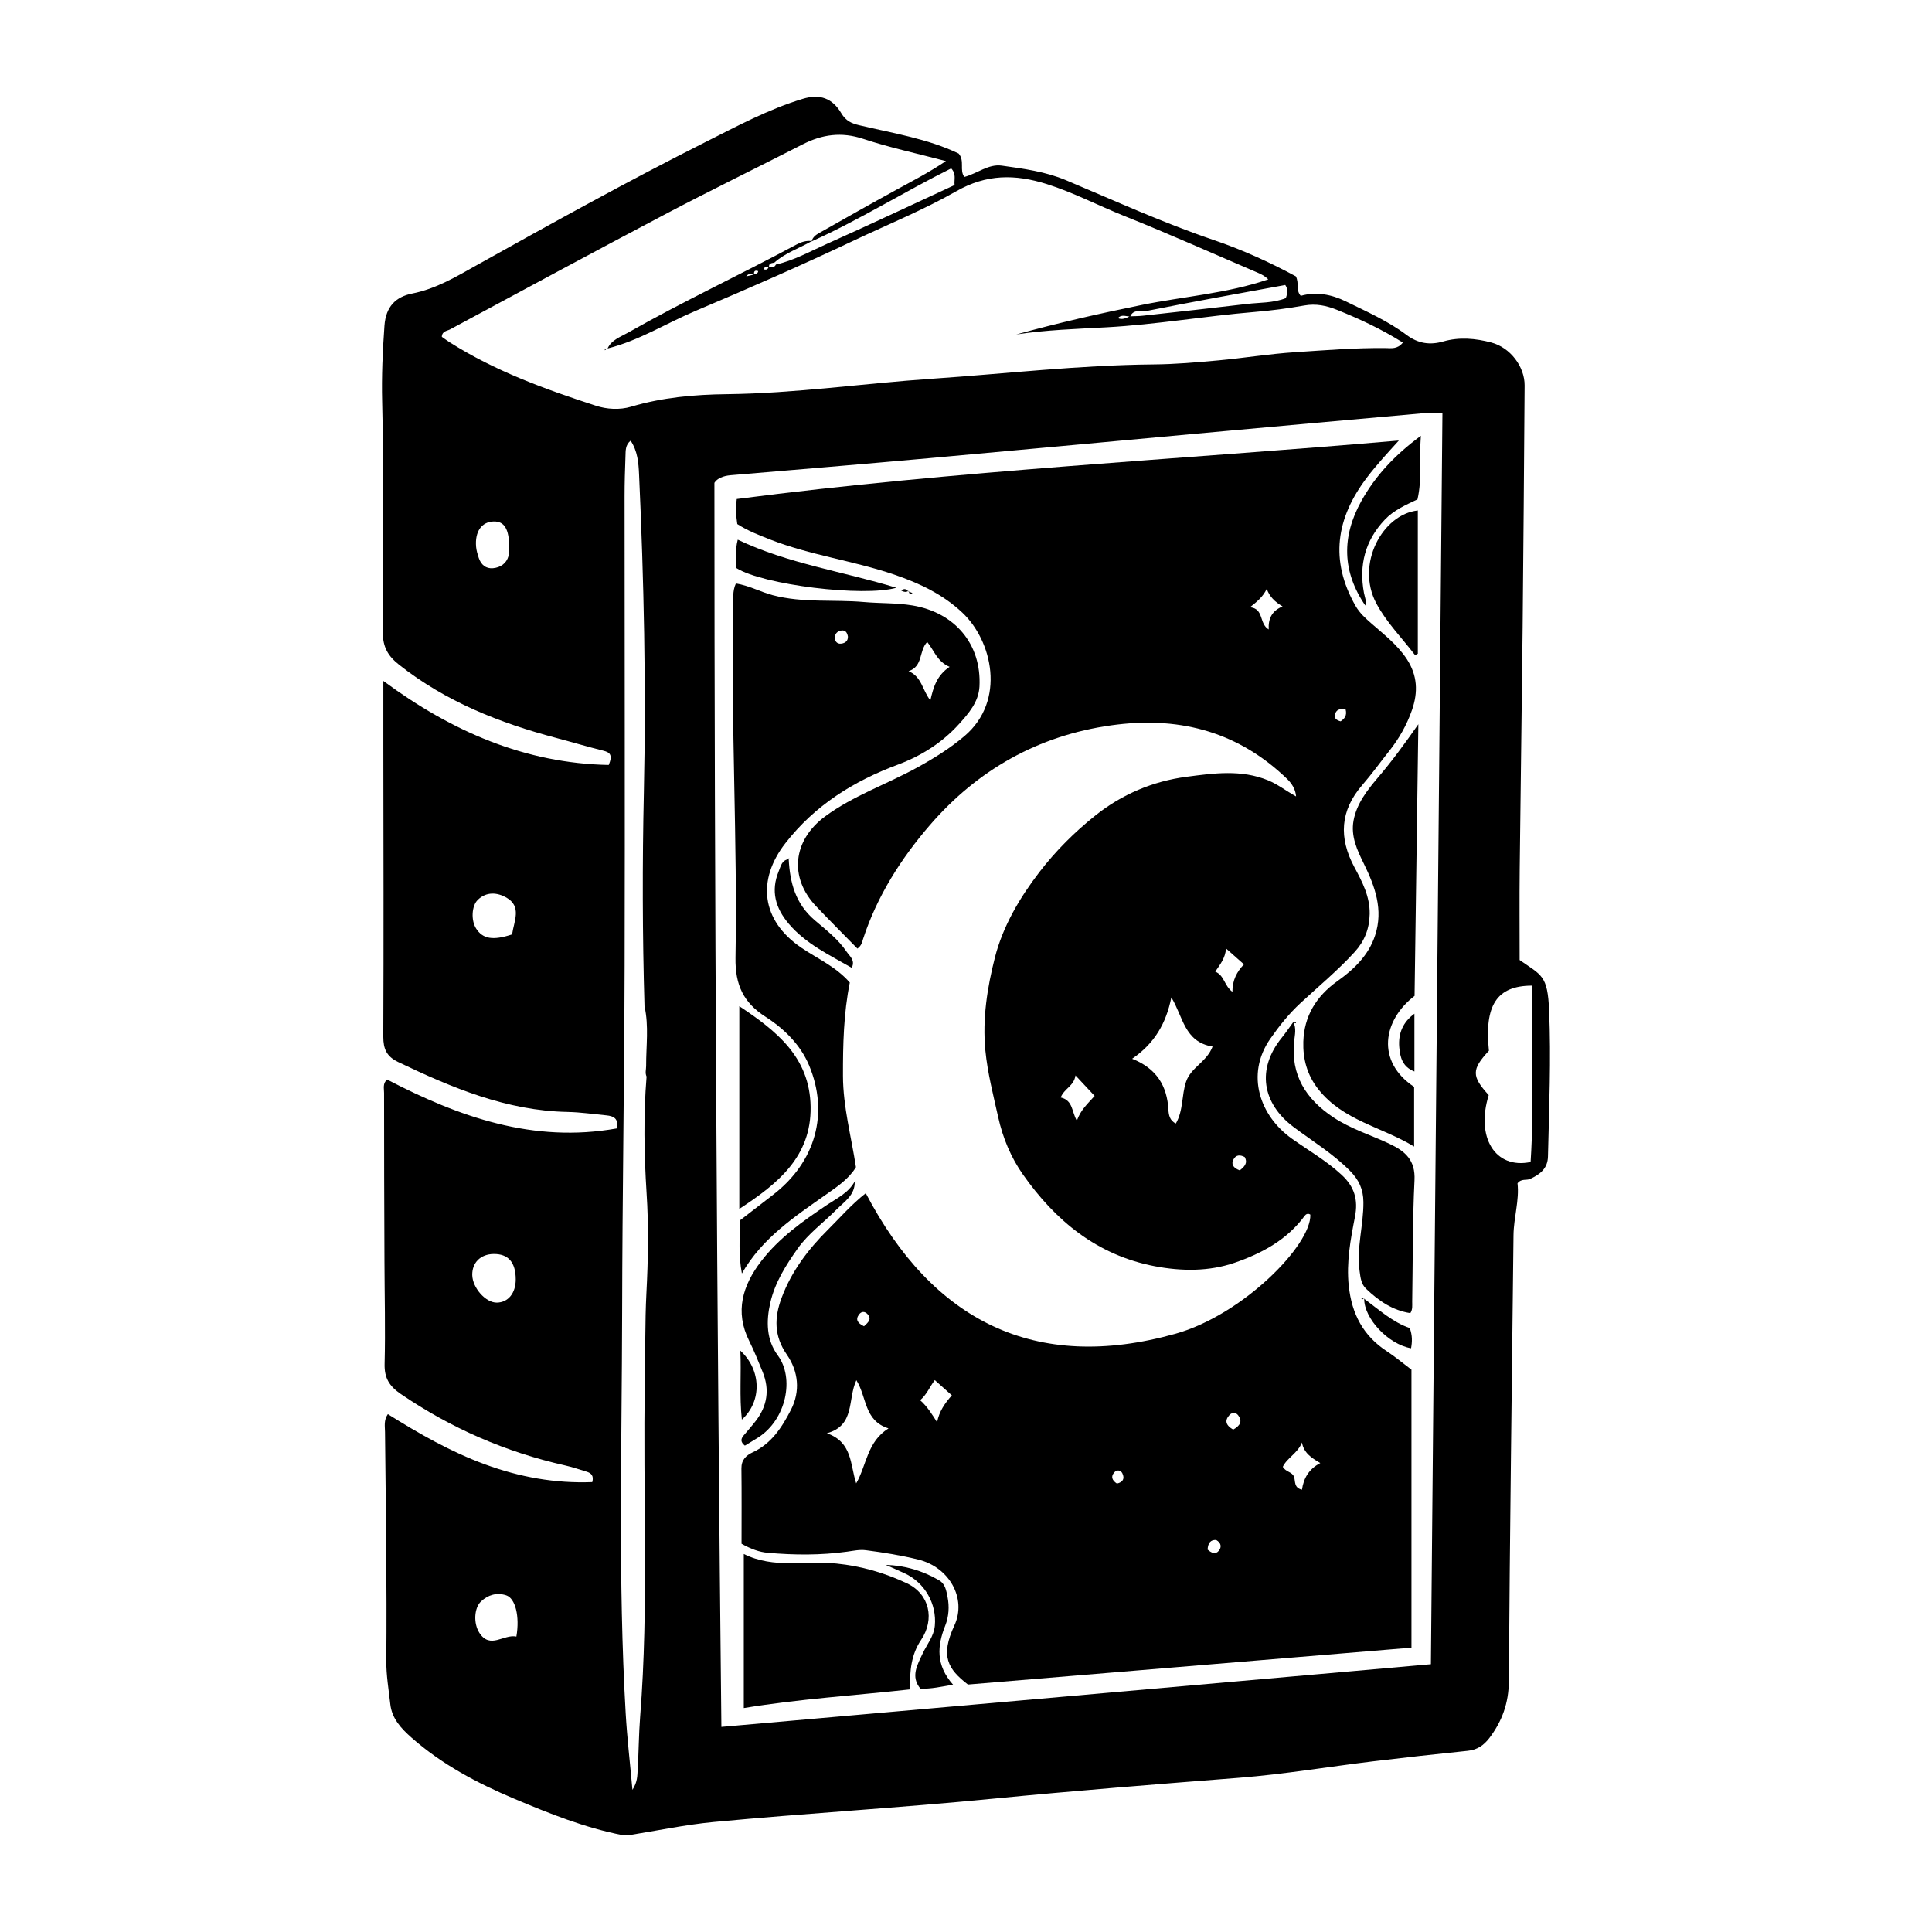 <?xml version="1.0" encoding="UTF-8"?>
<!-- Uploaded to: ICON Repo, www.iconrepo.com, Generator: ICON Repo Mixer Tools -->
<svg fill="#000000" width="800px" height="800px" version="1.1" viewBox="144 144 512 512" xmlns="http://www.w3.org/2000/svg">
 <g fill-rule="evenodd">
  <path d="m315.14 429.04 0.207 0.281v-0.039z"/>
  <path d="m554.53 411.8c-0.395-9.395-1.949-9.273-7.812-13.383 0-7.871-0.07-16 0.02-24.137 0.227-21.352 0.559-42.707 0.777-64.059 0.215-21.352 0.371-42.703 0.523-64.055 0.039-4.992-3.797-10.066-8.828-11.395-4.18-1.102-8.473-1.5-12.73-0.277-3.523 1.012-6.672 0.555-9.703-1.715-4.938-3.703-10.602-6.207-16.105-8.902-3.809-1.863-7.856-2.637-11.957-1.477-1.367-1.496-0.344-3.258-1.301-5.164-6.769-3.668-14.199-7.062-21.867-9.664-13.316-4.516-26.066-10.348-38.977-15.785-5.512-2.324-11.305-3.082-17.094-3.891-3.523-0.492-6.422 2.062-9.91 2.996-1.367-1.773 0.176-4.262-1.527-6.211-8.148-3.914-17.355-5.367-26.348-7.496-2.047-0.484-3.523-1.148-4.715-3.148-2.371-4.016-5.688-5.223-10.223-3.848-9.082 2.742-17.426 7.246-25.832 11.477-20.461 10.293-40.492 21.398-60.477 32.551-5.461 3.055-10.832 6.312-17.18 7.566-4.359 0.863-7.008 3.43-7.379 8.523-0.484 6.731-0.777 13.473-0.609 20.172 0.516 20.359 0.215 40.707 0.176 61.066-0.02 3.953 1.387 6.316 4.301 8.613 12.379 9.793 26.656 15.441 41.719 19.422 4.152 1.098 8.266 2.332 12.43 3.367 1.785 0.438 2.519 1.176 1.414 3.777-22.141-0.441-41.516-8.812-59.727-22.273v17.285c0.031 25.652 0.105 51.316-0.012 76.977 0 3.301 0.898 5.269 3.934 6.731 14.277 6.836 28.73 12.914 44.93 13.234 3.426 0.07 6.848 0.574 10.262 0.902 1.91 0.18 3.305 0.836 2.746 3.465-22.082 3.953-41.77-3.023-60.852-12.953-1.238 1.008-0.805 2.414-0.816 3.566-0.012 14.898 0.051 29.801 0.105 44.699 0.031 9.023 0.266 18.055 0.039 27.074-0.102 3.777 1.27 5.934 4.316 8.012 13.305 9.062 27.762 15.359 43.453 18.895 1.949 0.434 3.848 1.09 5.769 1.672 1.25 0.379 1.949 1.117 1.496 2.762-9.82 0.383-19.246-1.324-28.457-4.711-9.055-3.332-17.355-8.055-25.715-13.297-1.133 1.648-0.766 3.25-0.754 4.711 0.207 20.203 0.516 40.406 0.344 60.609-0.039 3.84 0.629 7.691 1.055 11.531 0.422 3.848 2.891 6.457 5.606 8.863 8.051 7.109 17.406 12.062 27.215 16.199 9.34 3.934 18.746 7.719 28.754 9.652h1.723c7.441-1.18 14.848-2.762 22.34-3.473 24.621-2.328 49.316-3.758 73.938-6.168 21.793-2.133 43.641-3.856 65.484-5.566 11.828-0.938 23.59-2.918 35.383-4.348 8.375-1.008 16.746-1.934 25.129-2.793 2.508-0.258 4.223-1.473 5.688-3.379 3.387-4.465 5.129-9.27 5.164-15.055 0.266-39.414 0.805-78.82 1.238-118.23 0.059-4.699 1.582-9.254 1.062-13.734 1.043-1.336 2.371-0.684 3.375-1.164 2.559-1.211 4.625-2.699 4.695-5.953 0.297-12.887 0.844-25.758 0.305-38.668zm-274.82-20.176c-5.098 1.691-7.793 1.199-9.539-1.562-1.387-2.188-1.18-6 0.441-7.582 2.344-2.293 5.254-1.941 7.566-0.621 4.168 2.371 2.047 6.191 1.531 9.766zm-4.043 97.586c-2.953 0.039-6.445-3.898-6.516-7.324-0.051-3.273 2.211-5.523 5.648-5.566 3.894-0.051 5.856 2.191 5.875 6.711 0.008 3.664-1.996 6.133-5.008 6.18zm5.18 88.492c-3.387-0.691-6.906 3.426-9.777-0.934-1.652-2.523-1.426-6.637 0.395-8.363 1.891-1.785 4.242-2.434 6.691-1.629 2.434 0.809 3.613 5.582 2.691 10.926zm203.91-354.69c-3.367 1.32-6.848 1.133-10.223 1.531-9.219 1.098-18.461 2.106-27.699 3.129-1.094 0.121-2.195 0.117-3.293 0.156 0.887-2.031 2.961-1.148 4.359-1.426 12.234-2.453 24.531-4.637 36.711-6.879 0.895 1.324 0.504 2.367 0.145 3.488zm-87.785-29.973c-11.426 5.281-22.633 10.586-33.945 15.637-4.398 1.965-8.641 4.363-13.402 5.426-0.402 0.852-1.113 0.766-1.828 0.656-0.09-1.039 0.734-1.02 1.414-1.164 2.883-2.594 6.574-3.769 9.848-5.664 0 0.023-0.02 0.039-0.02 0.066 12.73-5.719 24.59-13.184 37.039-19.371 1.422 1.551 0.719 2.949 0.895 4.414zm-118.21 98.305c-0.559 2-2.137 3.039-4.086 3.231-1.93 0.188-3.211-0.945-3.809-2.75-0.309-0.938-0.598-1.906-0.691-2.871-0.371-4.086 1.457-6.691 4.676-6.762 2.777-0.055 4.09 1.918 4.109 7.031-0.004 0.148 0.051 1.18-0.199 2.121zm36.539 195.4c-0.395 7.738-0.246 15.469-0.395 23.195-0.59 29.645 1.082 59.32-1.258 88.949-0.371 4.711-0.371 9.445-0.66 14.168-0.102 1.527-0.02 3.148-1.387 5.273-0.641-7.203-1.406-13.699-1.785-20.211-2.047-35.379-1.012-70.789-0.945-106.19 0.051-30.672 0.578-61.344 0.66-92.02 0.105-41.43-0.012-82.855-0.012-124.29 0-3.582 0.102-7.164 0.238-10.75 0.059-1.387-0.09-2.898 1.359-4.09 1.859 2.769 2.106 5.894 2.242 8.957 1.281 28.066 1.891 56.156 1.27 84.238-0.414 18.887-0.383 37.746 0.168 56.617v0.09l0.012 0.012c1.168 5.234 0.402 10.531 0.422 15.793 0 0.969-0.344 1.926 0.145 2.863l-0.031-0.039c-0.836 10.273-0.648 20.504 0 30.789 0.582 8.848 0.422 17.773-0.043 26.637zm-4.059-234.96c-3.012 0.887-6.422 0.691-9.344-0.266-13.48-4.375-26.773-9.203-38.828-16.871-0.711-0.449-1.367-0.957-1.988-1.387 0.102-1.562 1.375-1.527 2.188-1.965 19-10.219 37.992-20.5 57.09-30.562 12.016-6.332 24.238-12.277 36.328-18.465 5.195-2.66 10.324-3.379 16.066-1.473 6.867 2.277 13.98 3.797 21.926 5.894-4.715 3.152-8.953 5.305-13.125 7.594-6.887 3.777-13.73 7.652-20.566 11.523-0.828 0.469-1.602 1.078-1.891 2.074-1.445-0.176-2.746 0.242-4.016 0.922-14.801 7.957-30.051 15.059-44.664 23.363-1.98 1.125-4.336 1.879-5.41 4.188 8.344-2.082 15.609-6.715 23.449-10.02 14.082-5.949 28.102-12.098 41.926-18.641 9.043-4.277 18.367-8.066 27.031-13.008 7.992-4.566 15.559-4.559 23.98-1.91 7.133 2.254 13.699 5.723 20.598 8.48 11.906 4.762 23.633 10.012 35.434 15.062 0.898 0.387 1.785 0.84 2.684 1.719-10.891 3.738-22.348 4.508-33.477 6.769-11.18 2.273-22.289 4.777-33.316 7.836 7.91-1.215 15.898-1.461 23.871-1.898 13.156-0.719 26.137-2.973 39.25-4.062 4.418-0.367 8.836-0.934 13.195-1.719 3.109-0.562 5.863 0.016 8.715 1.164 5.945 2.394 11.719 5.066 17.426 8.66-1.426 1.809-3.09 1.477-4.5 1.461-8.031-0.098-16.031 0.57-24.031 1.09-6.828 0.438-13.617 1.559-20.449 2.18-5.688 0.52-11.406 1.02-17.109 1.062-19.66 0.176-39.18 2.465-58.746 3.797-18.117 1.238-36.133 3.875-54.297 4.09-8.633 0.098-17.086 0.855-25.398 3.316zm36.414-36.977c-0.156 0.551-0.527 0.727-1.125 0.605 0.008-1.031 0.625-0.699 1.125-0.605zm-2.727 1.047c-0.09 0.707-0.691 0.684-1.125 0.898-0.023-0.754 0.152-1.27 1.125-0.898zm-1.277 0.949c-0.629 0.145-1.258 0.293-1.891 0.434 0.492-0.691 1.145-0.777 1.891-0.434zm99.664 11.082c-0.961 0.434-1.91 0.926-3.078 0.422 0.949-1.02 2.043-0.5 3.078-0.422zm79.887 357.15c-62.418 5.516-124.59 11.008-188.03 16.609-1.18-110.25-1.828-219.68-1.848-329.69 0.719-1.18 2.344-1.848 4.309-2.016 17.543-1.484 35.09-2.941 52.645-4.519 23.684-2.125 47.367-4.359 71.059-6.519 19.84-1.809 39.676-3.598 59.512-5.359 1.547-0.137 3.117-0.02 5.41-0.02-1.02 110.38-2.031 220.68-3.055 331.52zm26.422-133.09c-9.406 1.961-14.574-6.57-11.098-17.73-4.574-5.012-4.566-6.797 0.051-11.766-1.238-11.996 2.035-17.227 11.418-17.25-0.273 15.504 0.652 31.004-0.371 46.746z"/>
  <path d="m501.43 484.75c-0.648-6.266 0.473-12.277 1.652-18.293 0.887-4.535-0.137-7.984-3.582-11.156-4.027-3.719-8.746-6.422-13.145-9.547-8.473-6.019-12.309-16.957-5.75-26.426 2.383-3.422 4.938-6.637 8.012-9.48 4.82-4.469 9.91-8.664 14.367-13.547 2.625-2.883 3.914-6.117 3.996-10.047 0.09-4.676-1.969-8.559-4.047-12.434-4.172-7.769-3.828-14.953 2.098-21.789 2.519-2.902 4.769-6.047 7.164-9.059 2.559-3.211 4.625-6.848 6-10.812 1.641-4.746 1.465-9.168-1.387-13.523-2.508-3.793-6.012-6.469-9.332-9.387-1.582-1.387-3.117-2.731-4.254-4.707-6.879-12.082-5.117-23.266 3.004-33.953 2.578-3.402 5.481-6.531 8.484-9.844-58.496 5.062-117.09 7.934-175.46 15.492-0.277 2.227-0.207 4.453 0.137 6.641 2.828 1.812 5.758 2.938 8.68 4.086 10.656 4.168 22.07 5.613 32.895 9.301 6.742 2.301 12.891 5.234 18.047 10.066 7.93 7.43 11.68 23.316 0.578 32.742-3.848 3.258-8.062 5.875-12.461 8.293-8.086 4.469-16.934 7.441-24.488 13.012-8.496 6.266-9.652 16.152-2.312 23.844 3.602 3.785 7.301 7.481 10.902 11.164 1.168-0.871 1.238-1.758 1.508-2.57 3.699-11.32 10.035-21.289 17.664-30.117 12.617-14.621 28.656-23.766 48.09-26.48 17.25-2.418 32.656 1.281 45.641 13.285 1.438 1.324 3.078 2.781 3.344 5.559-2.797-1.566-4.891-3.231-7.41-4.266-7.144-2.926-14.402-1.891-21.617-0.945-8.961 1.176-17.16 4.664-24.188 10.281-5.473 4.363-10.449 9.32-14.762 14.918-5.285 6.871-9.715 14.395-11.828 22.656-2.023 7.945-3.356 16.238-2.539 24.676 0.59 6.012 2.086 11.758 3.387 17.617 1.238 5.637 3.445 10.801 6.543 15.215 8.59 12.238 19.625 21.41 34.934 24.34 7.184 1.371 14.414 1.406 21.156-0.902 7.133-2.445 13.934-6.055 18.625-12.484 0.312-0.422 0.875-0.707 1.477-0.281 0.309 8.031-17.898 26.574-35.742 31.57-37.227 10.418-64.352-3.387-82.074-37.246-3.879 3.055-6.867 6.539-10.078 9.723-5.176 5.144-9.613 10.984-12.211 17.973-1.961 5.231-2.066 10.121 1.359 15.059 3.098 4.473 3.633 9.734 1.094 14.66-2.332 4.555-5.129 8.941-10.125 11.246-1.762 0.82-3.012 2.019-2.992 4.254 0.082 6.715 0.031 13.438 0.031 19.977 2.539 1.426 4.715 2.207 6.969 2.402 6.996 0.613 14.02 0.672 21-0.301 1.684-0.23 3.293-0.605 5.027-0.379 4.664 0.598 9.27 1.352 13.844 2.473 8.219 2.019 12.871 10.293 9.574 17.438-3.797 8.172-1.754 11.566 3.582 15.68 39.191-3.258 78.453-6.523 117.54-9.773v-73.668c-2.332-1.758-4.309-3.426-6.445-4.828-6.32-4.109-9.391-9.93-10.168-17.395zm-3.562-151.71c0.539-1.309 1.641-1.137 2.727-1.078 0.453 1.699-0.312 2.516-1.309 3.195-1.25-0.312-1.891-0.957-1.418-2.117zm-17.652-22.227c-2.625-1.594-1.188-5.488-4.949-5.894 1.949-1.547 3.438-2.793 4.43-4.856 0.777 2.062 2.117 3.414 4.203 4.641-2.828 1.172-3.82 3.188-3.684 6.109zm-50.824 130.2c-1.406-2.324-0.973-5.402-4.293-6.172 0.945-2.41 3.512-3.012 3.914-5.848 1.918 2.051 3.406 3.648 5.078 5.438-1.863 2.059-3.824 3.848-4.699 6.582zm28.93-10.359c-1.219 3.617-0.699 7.621-2.707 11.082-1.633-0.734-1.898-2.328-1.969-3.578-0.324-6.402-3.16-11.02-9.621-13.578 5.914-4.039 9.023-9.391 10.387-16.254 3.117 4.996 3.406 11.82 10.934 13.02-1.562 4.106-5.734 5.5-7.023 9.309zm7.731-29.16c1.301-1.918 2.644-3.531 2.863-6.133 1.773 1.566 3.16 2.797 4.742 4.203-1.879 1.977-3.059 4.144-3.059 7.285-2.203-1.652-2.113-4.363-4.547-5.356zm6.504 52.672c-1.828-0.699-2.324-1.668-1.672-2.902 0.641-1.246 1.754-1.289 2.984-0.629 0.867 1.645-0.105 2.547-1.312 3.531zm-100.88 38.156c0.621-0.84 1.516-0.812 2.176-0.117 1.27 1.352 0.258 2.231-0.887 3.269-1.715-0.848-2.332-1.773-1.289-3.152zm-0.777 44.789c-1.633-4.984-0.953-10.898-7.766-13.281 7.559-2.07 5.43-8.949 7.812-14.066 2.852 4.594 1.996 10.711 8.52 12.777-5.703 3.547-5.773 9.727-8.566 14.57zm21.438-16.203c-1.387-2.156-2.527-4.086-4.488-5.84 1.789-1.516 2.551-3.602 3.879-5.324 1.566 1.402 2.934 2.621 4.523 4.039-1.844 2.07-3.379 4.269-3.914 7.125zm47.656 16.254c-1.238-0.812-1.742-1.855-0.641-3.023 0.621-0.672 1.664-0.578 2.086 0.312 0.668 1.383 0.16 2.356-1.445 2.711zm27.023 17.781c-0.887 1.102-1.93 0.645-2.992-0.289 0.117-1.797 0.797-2.621 2.281-2.543 1.332 0.77 1.477 1.867 0.711 2.832zm3.789-32.082c-1.961-1.133-2.344-2.41-0.961-3.891 0.641-0.684 1.652-0.715 2.242 0.051 1.266 1.629 0.547 2.816-1.281 3.84zm18.23 15.922c-2.195-0.508-1.691-2.215-2.106-3.402-0.473-1.367-2.176-1.234-2.973-2.664 1.125-2.383 3.984-3.606 5.066-6.445 0.504 2.734 2.438 4.039 4.871 5.453-3.098 1.617-4.426 4.074-4.859 7.059z"/>
  <path d="m363 460.5c2.902-2.047 5.926-4.047 7.836-7.188-1.23-8.086-3.414-15.973-3.438-24.184-0.02-8.293 0.168-16.57 1.809-24.742-3.652-4.207-8.609-6.34-12.93-9.285-10.52-7.188-11.77-17.855-4.121-27.668 7.805-10.016 18.047-16.434 29.797-20.801 6.184-2.309 11.73-5.82 16.156-10.707 2.539-2.805 5.234-5.871 5.461-9.977 0.59-11.359-6.66-19.68-17.789-21.508-4.203-0.695-8.539-0.52-12.812-0.898-8.051-0.711-16.156 0.297-24.199-1.82-3.254-0.855-6.219-2.543-9.754-3.098-0.973 2.074-0.641 4.246-0.691 6.332-0.648 30.965 1.133 61.914 0.59 92.863-0.105 7.215 2.117 11.879 7.91 15.602 4.996 3.203 9.309 7.457 11.594 12.918 5.273 12.617 1.82 25.523-9.562 34.301-2.91 2.258-5.844 4.519-8.848 6.836 0.059 4.68-0.312 9.289 0.598 14.008 5.371-9.391 13.98-15.062 22.395-20.984zm26.719-146.37c1.867 2.258 2.602 5.203 5.945 6.59-3.367 2.242-4.293 5.32-5.109 8.879-2.125-2.66-2.262-6.281-5.769-7.734 3.91-1.285 2.668-5.383 4.934-7.734zm-22.703-3.043c1.062-0.141 1.508 0.574 1.691 1.617 0.031 1.109-0.648 1.727-1.773 1.867-1.062 0.137-1.641-0.586-1.691-1.473-0.066-1.109 0.66-1.859 1.773-2.012z"/>
  <path d="m502.7 361.5c-0.746 4.156 0.961 7.793 2.766 11.453 2.922 5.969 5.184 12.137 2.953 18.941-1.742 5.316-5.656 9.027-9.941 12.07-5.699 4.055-8.879 9.359-9.082 16.102-0.137 4.453 0.953 8.781 3.996 12.621 6.555 8.293 16.766 9.926 25.367 15.164v-15.816c-10.137-6.742-8.312-17.664 0.117-24.113 0.332-23.93 0.672-47.961 1.004-71.996-3.512 5.023-6.906 9.684-10.727 14.156-2.797 3.297-5.648 6.922-6.453 11.418z"/>
  <path d="m384.34 563.59c-5.875-2.762-12.066-4.57-18.688-5.234-8.168-0.816-16.57 1.441-24.539-2.535v40.832c14.711-2.422 29.266-3.32 44.074-4.949-0.137-4.934 0.312-9.25 2.91-13.109 3.68-5.473 2.262-12.164-3.758-15.004z"/>
  <path d="m512.27 447.14c-4.988-2.359-10.324-3.965-14.977-7.074-7.227-4.832-11.273-11.164-10.324-20.172 0.176-1.656 0.629-3.406-0.227-5.047h0.02c-0.012 0-0.02-0.012-0.02-0.012v0.012c-1.012 1.379-1.969 2.805-3.043 4.133-6.711 8.273-5.305 17.41 3.199 23.754 4.996 3.734 10.375 7.023 14.828 11.512 2.371 2.387 3.562 4.875 3.594 8.297 0.059 6.144-1.879 12.156-1.004 18.367 0.246 1.758 0.402 3.379 1.734 4.648 3.344 3.203 7.043 5.727 11.707 6.434 0.648-0.996 0.484-2.031 0.492-3.012 0.176-10.727 0.082-21.477 0.609-32.188 0.266-5.32-2.406-7.672-6.59-9.652z"/>
  <path d="m358.82 437.34c-0.168-13.27-9.199-20.223-18.895-26.691v53.723c10.285-6.727 19.074-13.875 18.895-27.031z"/>
  <path d="m355.41 474.86c2.816-3.977 6.836-6.828 10.223-10.273 2.074-2.109 5.019-3.863 4.871-7.488-1.633 3.019-4.664 4.414-7.332 6.203-6.414 4.301-12.73 8.766-17.469 14.949-4.871 6.367-7.062 13.32-3.148 21.129 1.328 2.672 2.43 5.461 3.57 8.238 1.867 4.625 1.219 8.953-1.809 12.902-1.043 1.355-2.188 2.637-3.285 3.945-0.777 0.926-0.754 1.758 0.363 2.641 1.18-0.719 2.402-1.422 3.57-2.176 7.422-4.777 9.633-15.703 5.152-21.746-3.023-4.082-3.109-8.977-1.98-13.949 1.254-5.43 4.156-9.969 7.273-14.375z"/>
  <path d="m519.01 317.62c0.246-0.125 0.492-0.258 0.73-0.383v-37.957c-9.344 0.988-16.539 14.207-11.004 24.609 2.656 4.996 6.805 9.184 10.273 13.73z"/>
  <path d="m504.78 276.77c-5.246 9.422-5.129 18.73 1.082 27.75 0.039 0.055 0.082 0.109 0.082 0.145 0.031-0.016 0.031-0.023 0.07-0.047 0.176-0.105 0.039-0.301-0.105-0.035l-0.082-0.133c0.352-1.168-0.145-2.223-0.363-3.344-1.367-7.352 0.312-13.871 5.512-19.371 2.394-2.539 5.551-3.906 8.672-5.394 1.25-5.406 0.422-10.727 0.898-16.848-6.93 5.109-12.039 10.594-15.766 17.277z"/>
  <path d="m381.54 299.76c-14.152-4.336-28.617-6.348-42.027-12.742-0.699 2.625-0.402 5.008-0.363 7.523 6.969 4.438 33.691 7.731 42.391 5.219z"/>
  <path d="m394.5 574.8c0.945-2.383 1.125-5.039 0.609-7.598-0.332-1.633-0.578-3.445-2.262-4.418-4.328-2.516-9.035-3.934-14.102-4.074 1.672 0.75 3.367 1.477 5.027 2.246 5.324 2.484 8.508 8.07 7.969 13.891-0.266 2.816-2.098 4.934-3.231 7.367-1.395 2.992-3.266 6.086-0.578 9.309 2.891 0.066 5.43-0.516 8.641-1.062-4.613-5.211-4.207-10.297-2.074-15.66z"/>
  <path d="m350.36 374.91c-2.137 5.199-0.875 9.699 2.644 13.871 4.555 5.379 10.777 8.266 16.715 11.699 1.004-1.996-0.539-3.059-1.359-4.266-2.254-3.352-5.512-5.824-8.496-8.383-5.098-4.394-6.516-9.934-6.848-16.133-1.855 0.23-2.094 1.863-2.656 3.211z"/>
  <path d="m505.53 488.21c-0.02 5.231 6.387 12.062 12.418 13.094 0.309-1.684 0.383-3.352-0.344-5.352-4.508-1.539-8.137-4.863-12.074-7.742z"/>
  <path d="m340.6 520.21c5.422-4.883 5.141-13.219-0.402-18.27 0.293 6.098-0.277 12.031 0.402 18.27z"/>
  <path d="m514.82 421.52c0.227 2.66 0.828 5.188 4.016 6.434v-15.316c-3.043 2.227-4.324 5.231-4.016 8.883z"/>
  <path d="m382.86 300.53c0.699 0.387 1.258 0.418 1.809 0.133-0.512-0.547-1.051-0.84-1.809-0.133z"/>
  <path d="m385.83 301.17c-0.363-0.145-0.648-0.273-0.961-0.395 0.059 0.496 0.234 0.812 0.961 0.395z"/>
  <path d="m384.87 300.79c0-0.059-0.02-0.109-0.02-0.176-0.059 0.039-0.117 0.02-0.176 0.051 0.02 0.023 0.039 0.047 0.07 0.07 0.035 0.016 0.086 0.031 0.125 0.055z"/>
  <path d="m353.13 371.37v0c0.07-0.113 0.051-0.074 0 0z"/>
  <path d="m353.13 371.37c-0.039 0.051-0.07 0.117-0.125 0.195 0.012 0.039 0.012 0.086 0.02 0.125 0.031 0 0.051-0.02 0.09-0.023 0.008-0.113 0.016-0.227 0.016-0.297z"/>
  <path d="m505.38 488.12c0.012 0 0.031 0 0.051 0.004 0.031 0.031 0.07 0.059 0.102 0.09 0-0.066-0.031-0.137-0.02-0.203-0.051 0.031-0.082 0.074-0.133 0.109z"/>
  <path d="m505.38 488.12c-0.195-0.023-0.395-0.059-0.629-0.098 0.246 0.496 0.434 0.273 0.629 0.098z"/>
  <path d="m371.11 457.16c-0.176-0.039-0.371-0.082-0.551-0.121l-0.039 0.004c0 0.02-0.012 0.039-0.012 0.059 0.02-0.02 0.02-0.035 0.039-0.055 0.184 0.043 0.375 0.078 0.562 0.113z"/>
  <path d="m487.52 414.81c-0.258 0.016-0.504 0.023-0.754 0.039 0.246 0 0.539 0.773 0.754-0.039z"/>
  <path d="m304.73 236.47c0.051 0.012 0.102 0.023 0.145 0.039 0.031-0.07 0.082-0.105 0.117-0.168-0.07 0.012-0.137 0.035-0.195 0.055-0.016 0.027-0.047 0.047-0.066 0.074z"/>
  <path d="m304.31 236.84c0.137-0.121 0.277-0.242 0.422-0.363-0.168-0.047-0.324-0.09-0.484-0.137 0.023 0.168 0.043 0.332 0.062 0.5z"/>
 </g>
</svg>
